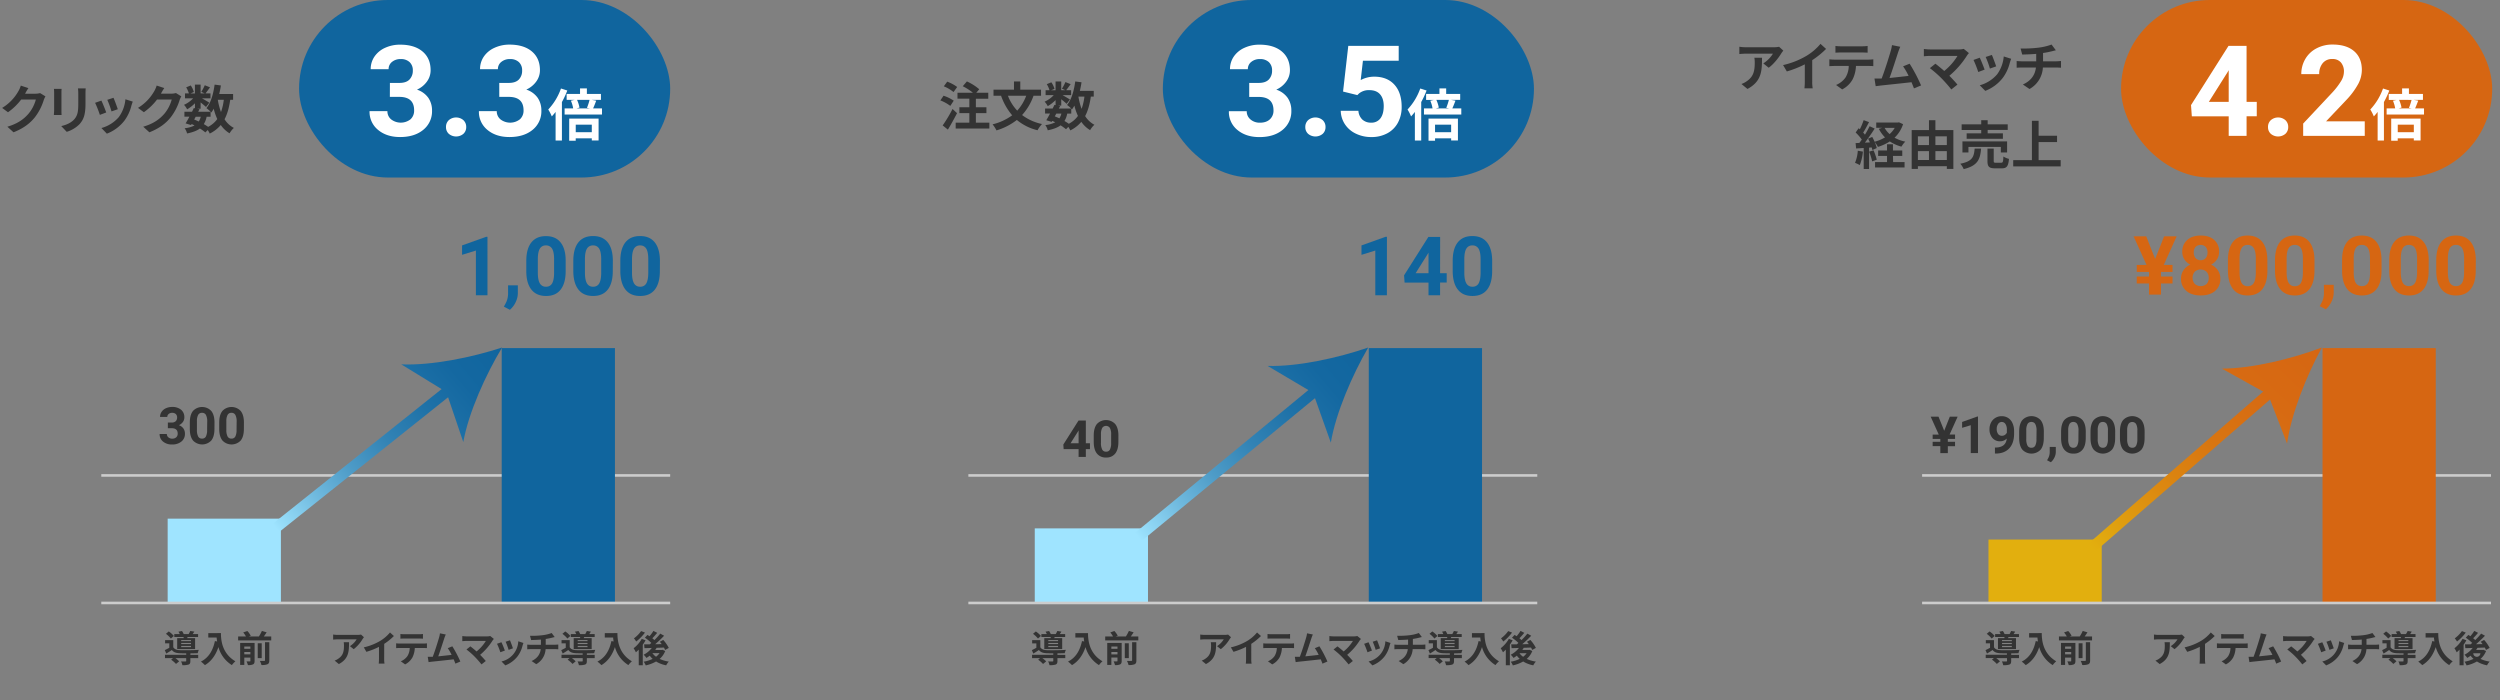 <svg id="レイヤー_1" data-name="レイヤー 1" xmlns="http://www.w3.org/2000/svg" xmlns:xlink="http://www.w3.org/1999/xlink" viewBox="0 0 1913.67 536.05"><rect x="0" y="0" width="1913.67" height="536.05" fill="#808080" stroke="none"/><defs><style>.cls-1,.cls-12,.cls-5,.cls-9{fill:none;stroke-miterlimit:10;}.cls-1{stroke:#ccc;stroke-width:2px;}.cls-2{fill:#333;}.cls-3{fill:#9fe4ff;}.cls-4{fill:#10659e;}.cls-12,.cls-5,.cls-9{stroke-width:8px;}.cls-5{stroke:url(#名称未設定グラデーション_25);}.cls-6{fill:url(#名称未設定グラデーション_25-2);}.cls-7{fill:#fff;}.cls-8{fill:#d66612;}.cls-9{stroke:url(#名称未設定グラデーション_25-3);}.cls-10{fill:url(#名称未設定グラデーション_25-4);}.cls-11{fill:#e2af0e;}.cls-12{stroke:url(#名称未設定グラデーション_30);}.cls-13{fill:url(#名称未設定グラデーション_30-2);}</style><linearGradient id="名称未設定グラデーション_25" x1="872.1" y1="412.01" x2="1046.12" y2="264.49" gradientUnits="userSpaceOnUse"><stop offset="0" stop-color="#9fe4ff"/><stop offset="0.02" stop-color="#98defa"/><stop offset="0.18" stop-color="#6fb9de"/><stop offset="0.33" stop-color="#4d9bc7"/><stop offset="0.49" stop-color="#3283b5"/><stop offset="0.66" stop-color="#1f72a8"/><stop offset="0.82" stop-color="#1468a1"/><stop offset="1" stop-color="#10659e"/></linearGradient><linearGradient id="名称未設定グラデーション_25-2" x1="872.73" y1="412.75" x2="1046.75" y2="265.24" xlink:href="#名称未設定グラデーション_25"/><linearGradient id="名称未設定グラデーション_25-3" x1="212.99" y1="406.16" x2="381.67" y2="262.7" xlink:href="#名称未設定グラデーション_25"/><linearGradient id="名称未設定グラデーション_25-4" x1="214.34" y1="407.75" x2="383.03" y2="264.29" xlink:href="#名称未設定グラデーション_25"/><linearGradient id="名称未設定グラデーション_30" x1="1607.67" y1="425.54" x2="1767.53" y2="256.22" gradientUnits="userSpaceOnUse"><stop offset="0" stop-color="#e2af0e"/><stop offset="0.09" stop-color="#e0a20f"/><stop offset="0.3" stop-color="#dc8810"/><stop offset="0.53" stop-color="#d87511"/><stop offset="0.76" stop-color="#d76a12"/><stop offset="1" stop-color="#d66612"/></linearGradient><linearGradient id="名称未設定グラデーション_30-2" x1="1612.84" y1="430.42" x2="1772.7" y2="261.1" xlink:href="#名称未設定グラデーション_30"/></defs><line class="cls-1" x1="741.26" y1="363.93" x2="1176.73" y2="363.93"/><path class="cls-2" d="M809.44,501.28h6v2.52h-6V506c0,1.48-.31,2.26-1.43,2.71a14.24,14.24,0,0,1-4.68.45,10.69,10.69,0,0,0-1-2.88c1.37.08,2.91.08,3.33.05s.59-.11.59-.42V503.8H797.9a18.31,18.31,0,0,1,2.92,2.46l-2.41,2a21.07,21.07,0,0,0-3.73-3.27l1.49-1.23H790v-2.52h16.24V500.1c-1.88,0-3.61,0-4.9-.06-2.83-.11-4.73-.72-6.08-2.49-1.34.93-2.71,1.79-4.28,2.75l-1.12-2.64c1-.5,2.27-1.12,3.44-1.79v-3.39h-3.22V490h6.25v5.44c.92,1.53,2.6,2.15,5,2.24,3.39.14,10.7.05,14.56-.23A14.34,14.34,0,0,0,815,500c-1.48.05-3.5.11-5.6.14Zm-14.92-12.49a19.7,19.7,0,0,0-3.78-3.62l2.15-1.81a18.26,18.26,0,0,1,3.89,3.44Zm9.66-.34c.05-.28.14-.56.19-.87h-7.22v-2.24h4.17a13.62,13.62,0,0,0-1-1.82l2.71-.5a11.83,11.83,0,0,1,1.29,2.32h3.84a20.16,20.16,0,0,0,1.2-2.35l3.11.48c-.42.7-.84,1.34-1.23,1.87h4.11v2.24h-8l-.36.87h6.08v8.37H799.36v-8.37Zm5.74,1.48h-7.48v.85h7.48Zm0,2.24h-7.48V493h7.48Zm0,2.27h-7.48v.9h7.48Z"/><path class="cls-2" d="M832.85,484.62c0,5.29.75,15.51,11.06,21.58a18,18,0,0,0-2.69,2.92,23.65,23.65,0,0,1-10.3-13.81c-2.1,6.27-5.46,10.92-10.34,13.83a25.53,25.53,0,0,0-3.05-2.71c5.83-2.94,9.16-8.35,10.7-15.71l1.71.31c-.2-1.07-.31-2.07-.4-3h-6.38v-3.38Z"/><path class="cls-2" d="M871.35,487.19v3H846v-3h6a18.5,18.5,0,0,0-2.1-3.08L853,483a15.59,15.59,0,0,1,2.6,3.64l-1.54.53h7.78a31.45,31.45,0,0,0,2.3-4.23l3.61,1.07c-.67,1.09-1.43,2.18-2.13,3.16ZM858.61,505.9c0,1.42-.28,2.21-1.23,2.68a8.75,8.75,0,0,1-3.9.54,11.12,11.12,0,0,0-1.06-2.83c1,0,2.16,0,2.52,0s.45-.12.45-.45v-2.5h-4.68V509h-3.16V492.12h11.06Zm-7.9-11v1.74h4.68v-1.74Zm4.68,6v-1.82h-4.68v1.82Zm8.68,2.88H861V492.4h3.05Zm2.52-12.2h3.27v13.91c0,1.65-.3,2.47-1.42,3a11.07,11.07,0,0,1-4.6.56,11.53,11.53,0,0,0-1.2-3.14c1.43.06,2.88.06,3.36,0s.59-.11.59-.5Z"/><path class="cls-2" d="M942.31,487.81a14.44,14.44,0,0,0-1.09,1.45,27.86,27.86,0,0,1-6.75,7.67l-2.88-2.32a16.67,16.67,0,0,0,5.15-5.21H922.15c-1.17,0-2.1.09-3.41.2v-3.89a23.18,23.18,0,0,0,3.41.28h15.1a14.48,14.48,0,0,0,2.82-.25Zm-11.42,3.78c0,6.94-.14,12.65-7.78,16.74l-3.25-2.66a11.16,11.16,0,0,0,2.94-1.54c3.55-2.46,4.23-5.43,4.23-10a15.46,15.46,0,0,0-.2-2.52Z"/><path class="cls-2" d="M957.8,504.33a19.89,19.89,0,0,0,.25,3.67h-4.42a32.18,32.18,0,0,0,.19-3.67v-9.19a54.55,54.55,0,0,1-9.63,3.81l-2-3.42a43,43,0,0,0,12.74-5.06,29.68,29.68,0,0,0,7.3-6.33l3,2.71a45.71,45.71,0,0,1-7.42,6Z"/><path class="cls-2" d="M988,492.62a19.93,19.93,0,0,0,2.55-.17v3.64c-.7,0-1.76-.08-2.55-.08h-6.74a17.8,17.8,0,0,1-1.8,7.2,13.42,13.42,0,0,1-5.62,5.37l-3.28-2.38a11.6,11.6,0,0,0,5.07-4,12.11,12.11,0,0,0,1.73-6.19h-7.7c-.81,0-1.9.06-2.68.11v-3.67a26.22,26.22,0,0,0,2.68.17Zm-14.75-3.83c-1,0-2.16,0-3,.11v-3.61a21,21,0,0,0,3,.19h11.26a21.87,21.87,0,0,0,3-.19v3.61c-1-.06-2-.11-3-.11Z"/><path class="cls-2" d="M1012.32,508c-.37-.95-.82-2.1-1.32-3.3-4.56.53-13,1.43-16.58,1.79-.7.08-1.73.23-2.63.34l-.64-4.09c1,0,2.15,0,3.08,0l.75,0c1.63-4.14,4-11.81,4.85-14.73a20.41,20.41,0,0,0,.67-3.22l4.45.9a32.74,32.74,0,0,0-1.2,3.11c-.9,2.74-3.17,9.85-4.57,13.61,3.42-.34,7.4-.79,10.22-1.12a33.15,33.15,0,0,0-2.94-5.13l3.5-1.43a86.92,86.92,0,0,1,6.14,11.65Z"/><path class="cls-2" d="M1041.77,489.12a7.77,7.77,0,0,0-1,1.18,46.79,46.79,0,0,1-9.55,10.95c1.6,1.59,3.25,3.41,4.34,4.73l-3.27,2.6a79.08,79.08,0,0,0-5.35-6.05,59.87,59.87,0,0,0-6.16-5.37l3-2.38c1.12.84,3,2.35,4.73,3.89a31.3,31.3,0,0,0,7.11-8.06h-14.81c-1.12,0-2.63.14-3.22.19v-3.92a25.41,25.41,0,0,0,3.22.25h15.54a9.3,9.3,0,0,0,2.6-.3Z"/><path class="cls-2" d="M1050.17,498l-3.41,1.29a57.72,57.72,0,0,0-2.55-6.47l3.36-1.2C1048.27,493,1049.61,496.4,1050.17,498Zm14.23-5.82c-.34.89-.51,1.48-.68,2a22.43,22.43,0,0,1-3.8,8.2,21.94,21.94,0,0,1-9.38,6.95l-2.94-3a16.52,16.52,0,0,0,12.85-15.45Zm-8,4.09-3.36,1.17a46.17,46.17,0,0,0-2.27-6.22l3.33-1.09C1054.6,491.31,1056,495,1056.36,496.24Z"/><path class="cls-2" d="M1088.53,493.52c.59,0,1.93-.11,2.55-.17V497c-.76,0-1.71-.11-2.46-.11h-7.26a14,14,0,0,1-7.16,11.51l-3.56-2.41c4.26-2,6.5-4.95,7-9.1H1070c-.87,0-1.91.06-2.63.11v-3.61a25.19,25.19,0,0,0,2.57.17h7.9v-4c-2.69.23-5.63.31-7.51.37l-.86-3.25a66.63,66.63,0,0,0,9.54-.45,30.49,30.49,0,0,0,7.06-1.68l2.3,3.08c-1,.22-1.68.42-2.16.53a43,43,0,0,1-4.7.93v4.45Z"/><path class="cls-2" d="M1113,501.27h6v2.52h-6V506c0,1.49-.31,2.27-1.43,2.72a14.24,14.24,0,0,1-4.68.45,11.24,11.24,0,0,0-1-2.89c1.37.09,2.91.09,3.33.06s.59-.11.59-.42v-2.16h-8.32a18.27,18.27,0,0,1,2.91,2.47l-2.4,2a21.07,21.07,0,0,0-3.73-3.27l1.49-1.24h-6.19v-2.52h16.24V500.1c-1.88,0-3.61,0-4.9-.06-2.83-.11-4.73-.72-6.08-2.49-1.34.92-2.71,1.79-4.28,2.74l-1.12-2.63c1-.5,2.27-1.12,3.44-1.79v-3.39h-3.22V490h6.25v5.43c.92,1.54,2.6,2.16,5,2.24,3.39.14,10.7.06,14.56-.22a14.34,14.34,0,0,0-.81,2.55c-1.49.05-3.5.11-5.6.14ZM1098,488.79a19.41,19.41,0,0,0-3.78-3.62l2.16-1.82a18.57,18.57,0,0,1,3.89,3.45Zm9.66-.34c.06-.28.14-.56.2-.87h-7.22v-2.24h4.17a13,13,0,0,0-.95-1.82l2.71-.5a11.55,11.55,0,0,1,1.29,2.32h3.84a21.85,21.85,0,0,0,1.2-2.35l3.11.48c-.42.7-.84,1.34-1.23,1.87h4.11v2.24h-8l-.36.87h6.07v8.37h-13.77v-8.37Zm5.74,1.48H1106v.84h7.47Zm0,2.24H1106V493h7.47Zm0,2.27H1106v.9h7.47Z"/><path class="cls-2" d="M1136.36,484.61c0,5.3.75,15.52,11.06,21.59a18.34,18.34,0,0,0-2.69,2.91,23.65,23.65,0,0,1-10.31-13.8c-2.1,6.27-5.46,10.92-10.33,13.83a25.53,25.53,0,0,0-3-2.71c5.82-2.94,9.16-8.35,10.7-15.71l1.7.31c-.19-1.07-.3-2.08-.39-3h-6.38v-3.39Z"/><path class="cls-2" d="M1157.89,490.13a39.45,39.45,0,0,1-2.13,3.39v15.73h-3.11v-12a24.44,24.44,0,0,1-2.18,2.07,20,20,0,0,0-1.74-3.1A23.76,23.76,0,0,0,1155,489Zm-.48-5.91a34.14,34.14,0,0,1-6.69,6.83,24.89,24.89,0,0,0-1.74-2.43,23.24,23.24,0,0,0,5.49-5.54Zm15.51,14.11a15.18,15.18,0,0,1-4.25,6.05,25.43,25.43,0,0,0,7,2.05,12.6,12.6,0,0,0-2,2.85,22.81,22.81,0,0,1-7.73-2.94,27.58,27.58,0,0,1-7.92,3,10.82,10.82,0,0,0-1.6-2.83,24.28,24.28,0,0,0,6.89-2.18,15.09,15.09,0,0,1-2.21-2.44,29.23,29.23,0,0,1-2.52,1.74,18.91,18.91,0,0,0-2.16-2.47,18,18,0,0,0,6.25-5.18l-5.6.17-.28-2.94c1.26,0,2.71,0,4.31,0,.39-.33.81-.7,1.2-1.06a31.65,31.65,0,0,0-4.92-4l2-2.15c.48.3,1,.64,1.54,1a28.64,28.64,0,0,0,3-4.07l2.88,1.49c-1.2,1.45-2.57,3-3.75,4.14.59.48,1.15.95,1.6,1.4a50.53,50.53,0,0,0,4.51-4.95l2.94,1.62a90.65,90.65,0,0,1-6.86,6.5l5-.09c-.45-.64-.93-1.23-1.4-1.79l2.57-1.43a27.34,27.34,0,0,1,4.26,6.13l-2.8,1.57a16.58,16.58,0,0,0-.92-1.85c-1.85.09-3.76.15-5.58.2a19.59,19.59,0,0,1-1.09,1.65h5.07l.53-.11Zm-9.8,1.71a12.62,12.62,0,0,0,2.78,2.72,12.24,12.24,0,0,0,2.68-2.75h-5.43Z"/><rect class="cls-3" x="792.07" y="404.46" width="86.68" height="57.09"/><rect class="cls-4" x="1047.76" y="266.45" width="86.68" height="194.96"/><line class="cls-5" x1="1010.06" y1="296.71" x2="871.33" y2="411.01"/><path class="cls-6" d="M1047.33,266c-22.9,7.94-53.8,14.76-77,14.11l34.81,20.62,13.57,38.11C1022.54,316,1035.15,287,1047.33,266Z"/><line class="cls-1" x1="741.26" y1="461.55" x2="1176.73" y2="461.55"/><path class="cls-2" d="M727.42,81.06a30.75,30.75,0,0,0-7.6-4.2l2.44-3.6a32.19,32.19,0,0,1,7.8,3.8Zm5.16,5.56c-2.12,4.16-4.64,8.72-7,12.6l-4-3.2a106.55,106.55,0,0,0,7.56-12.6ZM729.9,70.46a30.2,30.2,0,0,0-7.44-4.4l2.6-3.56a31.15,31.15,0,0,1,7.63,4.08ZM757.33,93.9v4.48H731.54V93.9H742V86.58h-7.63V82.1H742V75.54h-9.08V71h11.84a42.8,42.8,0,0,0-7.8-5l3.16-3.68a40.09,40.09,0,0,1,9.48,6L747.29,71h9.2v4.56H747V82.1h8.08v4.48H747V93.9Z"/><path class="cls-2" d="M791.13,73.3a43.69,43.69,0,0,1-8.76,14.76,38.46,38.46,0,0,0,15.24,6.88,24.13,24.13,0,0,0-3.4,4.76,38.82,38.82,0,0,1-15.84-7.88,47.45,47.45,0,0,1-15.59,8,26.89,26.89,0,0,0-3-4.64,41.93,41.93,0,0,0,15-6.92,47.31,47.31,0,0,1-8.51-15H760.5V68.66h15.67V62.34H781v6.32h15.88V73.3Zm-19.59,0a34.36,34.36,0,0,0,7.11,11.4,35.13,35.13,0,0,0,6.88-11.4Z"/><path class="cls-2" d="M835,73.94c-.84,5.92-2.2,10.88-4.36,14.92a18.77,18.77,0,0,0,7.08,6.64,18.37,18.37,0,0,0-3.28,4.12,21.71,21.71,0,0,1-6.72-6.36,26,26,0,0,1-8.44,6.56,18.06,18.06,0,0,0-1.52-2.72L816,98.94a37.69,37.69,0,0,0-4.15-3c-2.36,1.76-5.56,2.92-9.84,3.8a11,11,0,0,0-1.88-4,21.32,21.32,0,0,0,7.6-2.12,23.07,23.07,0,0,0-2.24-1.08l-.44.76-4.16-1.28c.88-1.4,1.88-3.2,2.88-5.12h-3.8V83.1h5.8c.48-1,1-2,1.36-2.84l.88.2V76.62a28.83,28.83,0,0,1-6,4.64,14.39,14.39,0,0,0-2.4-3.44,21.25,21.25,0,0,0,7-5h-6.24V69.06h3a21.31,21.31,0,0,0-2.08-4.64L804.78,63a17,17,0,0,1,2.4,5l-2.56,1.12H808V62.34h4.35v6.72h3.16l-2.64-1.16a38.64,38.64,0,0,0,2.68-5.08l4,1.6c-1.24,1.72-2.48,3.4-3.44,4.64h3.8v3.76h-6.56c1.92,1.08,4.76,2.76,5.64,3.36l-2.52,3.28c-.88-.84-2.56-2.24-4.12-3.48v4.84h-2.55l1.72.36-1,1.92h9.51a27.73,27.73,0,0,0-3.24-2.76c3.4-4.08,5.32-10.88,6.28-18l4.8.64c-.32,2.24-.76,4.44-1.28,6.56h10.64v4.4ZM807.42,89.06c1.2.48,2.36,1,3.52,1.52a12.43,12.43,0,0,0,1.52-3.64h-3.88Zm9.51-2.12a16.17,16.17,0,0,1-2.12,5.68,37.25,37.25,0,0,1,3.32,2.12,19.65,19.65,0,0,0,7-6,42.35,42.35,0,0,1-2.72-7.88,25.37,25.37,0,0,1-1.84,2.88c-.16-.16-.32-.36-.56-.6v3.84Zm8.56-13a50.47,50.47,0,0,0,2.44,9.4,42.8,42.8,0,0,0,2.16-9.4Z"/><path class="cls-2" d="M1365.08,38.77a20.14,20.14,0,0,0-1.56,2.08c-1.88,3.12-5.68,8.16-9.64,11l-4.12-3.32a23.79,23.79,0,0,0,7.36-7.44h-20.84c-1.68,0-3,.12-4.87.28V35.77a31.48,31.48,0,0,0,4.87.4h21.56a19.93,19.93,0,0,0,4-.36Zm-16.32,5.4c0,9.92-.2,18.08-11.12,23.92l-4.64-3.8a15.81,15.81,0,0,0,4.2-2.2c5.08-3.52,6-7.76,6-14.32a22.17,22.17,0,0,0-.28-3.6Z"/><path class="cls-2" d="M1387.2,62.37a27.5,27.5,0,0,0,.36,5.24h-6.32a44.8,44.8,0,0,0,.28-5.24V49.25a78.41,78.41,0,0,1-13.75,5.44l-2.88-4.88a61.49,61.49,0,0,0,18.19-7.24,42.22,42.22,0,0,0,10.44-9l4.28,3.88a65.36,65.36,0,0,1-10.6,8.6Z"/><path class="cls-2" d="M1430.32,45.65a30.78,30.78,0,0,0,3.64-.24v5.2c-1-.08-2.52-.12-3.64-.12h-9.64a25.38,25.38,0,0,1-2.56,10.28,19.22,19.22,0,0,1-8,7.68l-4.68-3.4a16.67,16.67,0,0,0,7.24-5.72,17.18,17.18,0,0,0,2.47-8.84h-11c-1.16,0-2.72.08-3.84.16V45.41c1.2.12,2.6.24,3.84.24Zm-21.07-5.48c-1.4,0-3.08.08-4.28.16V35.17a29.8,29.8,0,0,0,4.24.28h16.07a31.34,31.34,0,0,0,4.32-.28v5.16c-1.4-.08-2.92-.16-4.32-.16Z"/><path class="cls-2" d="M1465.08,67.65c-.52-1.36-1.16-3-1.88-4.72-6.52.76-18.63,2-23.67,2.56l-3.76.48-.92-5.84c1.36,0,3.08,0,4.4,0l1.08,0c2.32-5.92,5.76-16.88,6.92-21a29.68,29.68,0,0,0,1-4.6l6.35,1.28a45.51,45.51,0,0,0-1.72,4.44c-1.27,3.92-4.51,14.08-6.51,19.44,4.88-.48,10.55-1.12,14.59-1.6a48.35,48.35,0,0,0-4.2-7.32l5-2a123,123,0,0,1,8.76,16.64Z"/><path class="cls-2" d="M1507.16,40.65a10.89,10.89,0,0,0-1.36,1.68A66.81,66.81,0,0,1,1492.17,58c2.27,2.28,4.63,4.88,6.19,6.76l-4.68,3.72a110.84,110.84,0,0,0-7.63-8.64,85.09,85.09,0,0,0-8.8-7.68l4.24-3.4c1.6,1.2,4.24,3.36,6.76,5.56a44.52,44.52,0,0,0,10.15-11.52h-21.15c-1.6,0-3.76.2-4.6.28v-5.6a38.41,38.41,0,0,0,4.6.36h22.19a12.92,12.92,0,0,0,3.72-.44Z"/><path class="cls-2" d="M1519.17,53.29l-4.88,1.84a80.79,80.79,0,0,0-3.64-9.24l4.8-1.72C1516.45,46.21,1518.37,51.05,1519.17,53.29ZM1539.48,45c-.48,1.28-.72,2.12-1,2.92a32.25,32.25,0,0,1-5.44,11.72,31.21,31.21,0,0,1-13.39,9.92l-4.2-4.28a26.89,26.89,0,0,0,13.27-8.36,27,27,0,0,0,5.08-13.72ZM1528,50.81l-4.79,1.68a66.62,66.62,0,0,0-3.24-8.88l4.75-1.56C1525.48,43.77,1527.44,49,1528,50.81Z"/><path class="cls-2" d="M1574,46.93c.84,0,2.76-.16,3.64-.24v5.16c-1.08-.08-2.44-.16-3.52-.16h-10.35a20,20,0,0,1-10.24,16.44l-5.08-3.44c6.08-2.8,9.28-7.08,10-13h-11c-1.24,0-2.72.08-3.76.16V46.69a34.82,34.82,0,0,0,3.68.24h11.28V41.25c-3.84.32-8,.44-10.72.52l-1.24-4.64a94.39,94.39,0,0,0,13.64-.64,43.25,43.25,0,0,0,10.07-2.4l3.28,4.4c-1.36.32-2.4.6-3.08.76a64.36,64.36,0,0,1-6.71,1.32v6.36Z"/><path class="cls-2" d="M1426,116.05a37,37,0,0,1-2.4,10.32,23.51,23.51,0,0,0-3.64-1.72,29.08,29.08,0,0,0,2.12-9.28Zm30.75-21a25.39,25.39,0,0,1-6.52,10.36,28.55,28.55,0,0,0,8.2,3,19.11,19.11,0,0,0-2.92,3.84,29.3,29.3,0,0,1-8.92-4,35.8,35.8,0,0,1-9.11,4.2,18.65,18.65,0,0,0-2.52-3.84,23.88,23.88,0,0,1,1.64,4.72l-3.36,1.52a19.18,19.18,0,0,0-.52-2l-2,.16v16.36h-4.12V113.29l-5.8.36-.4-4.12,2.88-.12c.6-.76,1.24-1.64,1.88-2.56a39.25,39.25,0,0,0-4.72-5.44l2.28-3.24.92.8a50.71,50.71,0,0,0,2.92-7l4.12,1.52c-1.44,2.72-3,5.8-4.48,8,.52.56,1,1.12,1.36,1.6a72.54,72.54,0,0,0,3.56-6.48l3.88,1.8c-2.2,3.48-5,7.52-7.48,10.76l3.84-.16c-.44-1-.92-2-1.4-2.88l3.16-1.32a39.44,39.44,0,0,1,1.84,3.68,30.45,30.45,0,0,0,7.95-3.32,26.15,26.15,0,0,1-4.71-6.52l2.56-.84h-4.56V93.81h16.55l.84-.2Zm-22.63,20a44.1,44.1,0,0,1,2.48,7.2l-3.52,1.28a47.33,47.33,0,0,0-2.32-7.44Zm15,9h8.76v4.16h-22.59v-4.16h9.16v-4.68h-6.8v-4.2h6.8v-4.76H1449v4.76h7.12v4.2H1449Zm-6.51-26.16a18.08,18.08,0,0,0,3.83,4.76,20.23,20.23,0,0,0,3.92-4.76Z"/><path class="cls-2" d="M1495.24,99.57v29.72h-5v-2.08h-22.15v2.12h-4.76V99.57h13.24V92h4.92v7.56Zm-27.15,4.8v6.68h8.48v-6.68Zm0,18.12h8.48v-6.8h-8.48Zm13.4-18.12v6.68h8.75v-6.68Zm8.75,18.12v-6.8h-8.75v6.8Z"/><path class="cls-2" d="M1516.45,113.73c-.64,8-2.4,13.12-13.32,15.72a14,14,0,0,0-2.6-4.12c9.48-1.84,10.48-5.44,11-11.6Zm.12-14.24h-15V95.17h15V92h4.92v3.16h15.35v4.32h-15.35v2.6h11.67v4.16h-27.75v-4.16h11.16Zm15,17.24v-4.24h-24.79v4.24h-4.6v-8.52h34.19v8.52Zm.24,7.84c1.32,0,1.56-.68,1.72-4.76a13.66,13.66,0,0,0,4.28,1.8c-.52,5.76-1.76,7.24-5.52,7.24h-5.16c-4.63,0-5.79-1.36-5.79-5.64v-9.48h4.79v9.4c0,1.28.24,1.44,1.68,1.44Z"/><path class="cls-2" d="M1577.4,122.57v4.8h-36.35v-4.8h14.32V92.45h5.12v11.44h14.11v4.84h-14.11v13.84Z"/><rect class="cls-4" x="890.12" width="284.07" height="135.89" rx="67.94"/><path class="cls-7" d="M956.23,63.47h7.28q5.21,0,7.71-2.6A9.54,9.54,0,0,0,973.73,54a8.42,8.42,0,0,0-2.48-6.47,9.63,9.63,0,0,0-6.84-2.32,10.08,10.08,0,0,0-6.57,2.15,6.86,6.86,0,0,0-2.65,5.6H941.52a16.82,16.82,0,0,1,2.91-9.67,19.4,19.4,0,0,1,8.14-6.69,27.09,27.09,0,0,1,11.51-2.41q10.92,0,17.12,5.22t6.2,14.41a14.52,14.52,0,0,1-2.89,8.7,18.67,18.67,0,0,1-7.57,6.1,17.15,17.15,0,0,1,8.68,6.24,16.92,16.92,0,0,1,2.86,9.84,18.14,18.14,0,0,1-6.69,14.71q-6.69,5.52-17.71,5.53-10.3,0-16.86-5.44a17.76,17.76,0,0,1-6.55-14.38h13.67a7.92,7.92,0,0,0,2.91,6.34,10.7,10.7,0,0,0,7.16,2.46q4.88,0,7.64-2.58a8.91,8.91,0,0,0,2.77-6.83q0-10.31-11.35-10.31h-7.24Z"/><path class="cls-7" d="M999.17,97.24a6.91,6.91,0,0,1,2.2-5.3,8.56,8.56,0,0,1,11.07,0,6.91,6.91,0,0,1,2.2,5.3,6.78,6.78,0,0,1-2.18,5.22,8.68,8.68,0,0,1-11.11,0A6.78,6.78,0,0,1,999.17,97.24Z"/><path class="cls-7" d="M1028.07,70.09l4-35h38.59v11.4h-27.38l-1.7,14.8a21.69,21.69,0,0,1,10.35-2.6q9.84,0,15.42,6.1t5.58,17.08a25.05,25.05,0,0,1-2.81,11.94A19.87,19.87,0,0,1,1062,102a25.16,25.16,0,0,1-12.39,2.91,26.65,26.65,0,0,1-11.58-2.53,20.48,20.48,0,0,1-8.44-7.12,19.31,19.31,0,0,1-3.29-10.45h13.52a10.12,10.12,0,0,0,3,6.69,9.53,9.53,0,0,0,6.74,2.39,8.4,8.4,0,0,0,7.14-3.33c1.67-2.23,2.5-5.37,2.5-9.44,0-3.91-1-6.9-2.88-9S1051.7,69,1048.17,69a11.8,11.8,0,0,0-7.9,2.56L1039,72.79Z"/><path class="cls-7" d="M1092,69.28a68.34,68.34,0,0,1-4.11,8.84V107.6h-4.85V85.67a39.27,39.27,0,0,1-2.92,3.44,32.52,32.52,0,0,0-2.7-5.28,45.69,45.69,0,0,0,9.74-16.09ZM1118.58,83v4.68H1090V83h6.57a25,25,0,0,0-1.72-5.88l2.79-.64h-6V71.9h10.21V67.65H1107V71.9h10.73v4.55h-7l3.39.6c-.86,2.23-1.68,4.38-2.41,5.92Zm-25.1,7.81H1116v16.69h-5.19v-1.59h-12.32v1.81h-5Zm5,4.64v5.74h12.32V95.42Zm1-19a24.89,24.89,0,0,1,1.88,5.92l-2.27.6h10.26l-2.28-.43a45.18,45.18,0,0,0,2-6.09Z"/><rect class="cls-8" x="1623.62" width="284.07" height="135.89" rx="67.94"/><path class="cls-7" d="M1719.68,78h7.8v11h-7.8V104H1706V89.06h-28.23l-.62-8.61,28.71-45.36h13.81Zm-28.9,0H1706V53.73l-.9,1.56Z"/><path class="cls-7" d="M1736.09,97.24a6.87,6.87,0,0,1,2.2-5.3,8.55,8.55,0,0,1,11.06,0,6.87,6.87,0,0,1,2.2,5.3,6.78,6.78,0,0,1-2.17,5.22,8.69,8.69,0,0,1-11.12,0A6.78,6.78,0,0,1,1736.09,97.24Z"/><path class="cls-7" d="M1810.15,104H1763V94.59l22.28-23.74A54.93,54.93,0,0,0,1792,62.1a14,14,0,0,0,2.2-7.1,10.5,10.5,0,0,0-2.32-7.21,8.35,8.35,0,0,0-6.62-2.62,9,9,0,0,0-7.3,3.19,12.61,12.61,0,0,0-2.68,8.39h-13.71a22.6,22.6,0,0,1,3-11.49,21.19,21.19,0,0,1,8.49-8.16,25.81,25.81,0,0,1,12.44-3q10.63,0,16.53,5.11t5.89,14.42a23.22,23.22,0,0,1-2.65,10.4,58.1,58.1,0,0,1-9.08,12.35l-15.66,16.5h29.61Z"/><path class="cls-7" d="M1828.94,69.28a68.41,68.41,0,0,1-4.12,8.84V107.6H1820V85.67a37.62,37.62,0,0,1-2.92,3.44,31.74,31.74,0,0,0-2.7-5.28,45.69,45.69,0,0,0,9.74-16.09ZM1855.5,83v4.68h-28.62V83h6.56a25,25,0,0,0-1.71-5.88l2.79-.64h-6V71.9h10.21V67.65h5.23V71.9h10.73v4.55h-7l3.39.6c-.86,2.23-1.67,4.38-2.4,5.92Zm-25.1,7.81h22.48v16.69h-5.19v-1.59h-12.31v1.81h-5Zm5,4.63v5.75h12.31V95.41Zm1-19a25.42,25.42,0,0,1,1.89,5.92L1836,83h10.25l-2.27-.43a46.62,46.62,0,0,0,2-6.09Z"/><path class="cls-2" d="M34.79,73.77a16,16,0,0,0-1.32,2.88A41.35,41.35,0,0,1,26.52,90c-3.8,4.64-8.64,8.28-16.16,11.28L5.64,97c8.2-2.44,12.64-5.91,16.12-9.87a28.43,28.43,0,0,0,5.68-10.92H16.2A45.59,45.59,0,0,1,6.12,85.93L1.64,82.61A35.22,35.22,0,0,0,14.12,69.73a19.24,19.24,0,0,0,1.8-4.2l5.84,1.92c-1,1.4-2,3.2-2.44,4.08l-.12.2h8a12.83,12.83,0,0,0,3.48-.48Z"/><path class="cls-2" d="M47.16,68c-.08.88-.12,1.76-.12,3V84.53c0,1,0,2.56.12,3.48H41.24c0-.76.2-2.32.2-3.52V71a27.21,27.21,0,0,0-.16-3Zm18.43-.36c-.08,1.12-.15,2.4-.15,4v7.92c0,8.6-1.68,12.28-4.64,15.55a23.24,23.24,0,0,1-9.72,5.8l-4.2-4.4c4-.92,7.36-2.44,9.8-5,2.72-3,3.24-6,3.24-12.24v-7.6a28.22,28.22,0,0,0-.24-4Z"/><path class="cls-2" d="M81.32,86.09l-4.88,1.84a80.79,80.79,0,0,0-3.64-9.24L77.6,77C78.6,79,80.52,83.85,81.32,86.09Zm20.31-8.32c-.47,1.28-.71,2.12-1,2.92a32.23,32.23,0,0,1-5.43,11.72,31.29,31.29,0,0,1-13.4,9.91L77.64,98a27,27,0,0,0,13.28-8.35A27,27,0,0,0,96,76ZM90.16,83.61l-4.8,1.68a66.62,66.62,0,0,0-3.24-8.88l4.76-1.56C87.64,76.57,89.6,81.77,90.16,83.61Z"/><path class="cls-2" d="M138.79,73.77a16,16,0,0,0-1.32,2.88A41.35,41.35,0,0,1,130.52,90c-3.8,4.64-8.64,8.28-16.16,11.28L109.64,97c8.2-2.44,12.64-5.91,16.12-9.87a28.43,28.43,0,0,0,5.68-10.92H120.2a45.59,45.59,0,0,1-10.08,9.68l-4.48-3.32a35.22,35.22,0,0,0,12.48-12.88,19.24,19.24,0,0,0,1.8-4.2l5.84,1.92c-1,1.4-2,3.2-2.44,4.08l-.12.2h8a12.83,12.83,0,0,0,3.48-.48Z"/><path class="cls-2" d="M176.23,76.37c-.84,5.92-2.19,10.88-4.35,14.92A18.8,18.8,0,0,0,179,97.92a18.37,18.37,0,0,0-3.28,4.12A21.79,21.79,0,0,1,169,95.68a26,26,0,0,1-8.44,6.56A18.06,18.06,0,0,0,159,99.52l-1.8,1.84a37.91,37.91,0,0,0-4.16-3c-2.36,1.76-5.56,2.92-9.84,3.8a11,11,0,0,0-1.88-4,21.32,21.32,0,0,0,7.6-2.12c-.72-.4-1.48-.75-2.24-1.08l-.44.76-4.16-1.27c.88-1.41,1.88-3.2,2.88-5.12h-3.8V85.53H147c.48-1,1-2,1.36-2.84l.88.2V79.05a28.83,28.83,0,0,1-6,4.64,14.39,14.39,0,0,0-2.4-3.44,21.25,21.25,0,0,0,7-5H141.6V71.49h3a21.31,21.31,0,0,0-2.08-4.64L146,65.41a17,17,0,0,1,2.4,5l-2.56,1.12h3.36V64.77h4.36v6.72h3.16l-2.64-1.16a38.64,38.64,0,0,0,2.68-5.08l4,1.6c-1.24,1.72-2.48,3.4-3.44,4.64h3.8v3.76h-6.56c1.92,1.08,4.76,2.76,5.64,3.36l-2.52,3.28c-.88-.84-2.56-2.24-4.12-3.48v4.84H151l1.72.36-1,1.92h9.52A27.73,27.73,0,0,0,158,82.77c3.4-4.08,5.32-10.88,6.28-18l4.8.64c-.32,2.24-.76,4.44-1.28,6.56h10.63v4.4ZM148.64,91.49c1.2.48,2.36,1,3.52,1.51a12.1,12.1,0,0,0,1.52-3.63H149.8Zm9.52-2.12A16.11,16.11,0,0,1,156,95a37.25,37.25,0,0,1,3.32,2.12,19.72,19.72,0,0,0,7-6,42.35,42.35,0,0,1-2.72-7.88,25.37,25.37,0,0,1-1.84,2.88c-.16-.16-.32-.36-.56-.6v3.84Zm8.56-13a50.47,50.47,0,0,0,2.44,9.4,42.8,42.8,0,0,0,2.16-9.4Z"/><rect class="cls-4" x="228.93" width="284.07" height="135.89" rx="67.94"/><path class="cls-7" d="M298.46,63.47h7.28q5.2,0,7.71-2.6A9.54,9.54,0,0,0,316,54a8.39,8.39,0,0,0-2.49-6.47,9.58,9.58,0,0,0-6.83-2.32,10.08,10.08,0,0,0-6.57,2.15,6.86,6.86,0,0,0-2.65,5.6H283.75a16.82,16.82,0,0,1,2.91-9.67,19.43,19.43,0,0,1,8.13-6.69,27.17,27.17,0,0,1,11.52-2.41q10.92,0,17.12,5.22t6.19,14.41a14.51,14.51,0,0,1-2.88,8.7,18.73,18.73,0,0,1-7.57,6.1,17.15,17.15,0,0,1,8.68,6.24,16.92,16.92,0,0,1,2.86,9.84A18.14,18.14,0,0,1,324,99.37q-6.69,5.52-17.71,5.53-10.31,0-16.86-5.44a17.76,17.76,0,0,1-6.55-14.38h13.67a7.92,7.92,0,0,0,2.91,6.34,12.12,12.12,0,0,0,14.8-.12A8.9,8.9,0,0,0,317,84.47q0-10.31-11.34-10.31h-7.24Z"/><path class="cls-7" d="M341.4,97.24a6.87,6.87,0,0,1,2.2-5.3,8.56,8.56,0,0,1,11.07,0,6.91,6.91,0,0,1,2.2,5.3,6.78,6.78,0,0,1-2.18,5.22,8.68,8.68,0,0,1-11.11,0A6.78,6.78,0,0,1,341.4,97.24Z"/><path class="cls-7" d="M382.17,63.47h7.28q5.21,0,7.71-2.6A9.54,9.54,0,0,0,399.67,54a8.39,8.39,0,0,0-2.49-6.47,9.58,9.58,0,0,0-6.83-2.32,10.08,10.08,0,0,0-6.57,2.15,6.86,6.86,0,0,0-2.65,5.6H367.46a16.82,16.82,0,0,1,2.91-9.67,19.43,19.43,0,0,1,8.13-6.69A27.13,27.13,0,0,1,390,34.15q10.92,0,17.12,5.22t6.19,14.41a14.51,14.51,0,0,1-2.88,8.7,18.8,18.8,0,0,1-7.57,6.1,17.15,17.15,0,0,1,8.68,6.24,16.92,16.92,0,0,1,2.86,9.84,18.14,18.14,0,0,1-6.69,14.71Q401,104.89,390,104.9q-10.32,0-16.86-5.44a17.76,17.76,0,0,1-6.55-14.38h13.67a7.94,7.94,0,0,0,2.9,6.34A12.14,12.14,0,0,0,398,91.3a8.9,8.9,0,0,0,2.76-6.83q0-10.31-11.35-10.31h-7.23Z"/><path class="cls-7" d="M434.25,69.28a67.1,67.1,0,0,1-4.12,8.84V107.6h-4.84V85.67a41.08,41.08,0,0,1-2.92,3.44,31.81,31.81,0,0,0-2.71-5.28,45.4,45.4,0,0,0,9.74-16.09ZM460.81,83v4.68H432.19V83h6.57A25,25,0,0,0,437,77.09l2.79-.64h-6.05V71.9H444V67.65h5.24V71.9H460v4.55h-7l3.39.6c-.85,2.23-1.67,4.38-2.4,5.92Zm-25.1,7.81H458.2v16.69H453v-1.59H440.69v1.81h-5Zm5,4.64v5.74H453V95.42Zm1-19a24.89,24.89,0,0,1,1.88,5.92l-2.27.6h10.25l-2.27-.43a43.78,43.78,0,0,0,2-6.09Z"/><line class="cls-1" x1="77.53" y1="363.93" x2="513" y2="363.93"/><path class="cls-2" d="M145.71,501.27h6v2.52h-6V506c0,1.49-.3,2.27-1.42,2.72a14.27,14.27,0,0,1-4.68.45,11.27,11.27,0,0,0-1-2.89c1.38.09,2.92.09,3.34.06s.58-.11.58-.42v-2.16h-8.31a18.27,18.27,0,0,1,2.91,2.47l-2.41,2A21.33,21.33,0,0,0,131,505l1.48-1.24h-6.19v-2.52h16.24V500.1c-1.87,0-3.61,0-4.9-.06-2.82-.11-4.73-.72-6.07-2.49-1.35.92-2.72,1.79-4.29,2.74l-1.12-2.63c1-.5,2.27-1.12,3.45-1.79v-3.39h-3.22V490h6.24v5.43c.93,1.54,2.61,2.16,5,2.24,3.38.14,10.69.06,14.56-.22a14.35,14.35,0,0,0-.82,2.55c-1.48.05-3.5.11-5.6.14Zm-14.92-12.48a19.7,19.7,0,0,0-3.78-3.62l2.16-1.82a18.82,18.82,0,0,1,3.89,3.45Zm9.66-.34c.06-.28.14-.56.2-.87h-7.23v-2.24h4.17a12,12,0,0,0-1-1.82l2.72-.5a12.07,12.07,0,0,1,1.29,2.32h3.83a20.32,20.32,0,0,0,1.21-2.35l3.1.48c-.42.7-.84,1.34-1.23,1.87h4.12v2.24h-8l-.37.87h6.08v8.37H135.63v-8.37Zm5.74,1.48h-7.48v.84h7.48Zm0,2.24h-7.48V493h7.48Zm0,2.27h-7.48v.9h7.48Z"/><path class="cls-2" d="M169.12,484.61c0,5.3.76,15.52,11.06,21.59a18.34,18.34,0,0,0-2.69,2.91,23.67,23.67,0,0,1-10.3-13.8c-2.1,6.27-5.46,10.92-10.33,13.83a27.19,27.19,0,0,0-3.05-2.71c5.82-2.94,9.15-8.35,10.69-15.71l1.71.31a30,30,0,0,1-.39-3h-6.39v-3.39Z"/><path class="cls-2" d="M207.62,487.19v3H182.28v-3h6a19.33,19.33,0,0,0-2.1-3.08l3.16-1.09a15,15,0,0,1,2.6,3.64l-1.54.53h7.79a31.35,31.35,0,0,0,2.29-4.23l3.62,1.07c-.68,1.09-1.43,2.18-2.13,3.16Zm-12.74,18.7c0,1.43-.28,2.22-1.23,2.69a8.72,8.72,0,0,1-3.89.53,11.46,11.46,0,0,0-1.07-2.82c1,0,2.16,0,2.52,0s.45-.11.45-.44v-2.5H187V509h-3.17V492.12h11.06Zm-7.89-11v1.74h4.67v-1.74Zm4.67,6v-1.82H187v1.82Zm8.68,2.88h-3.05V492.4h3.05Zm2.52-12.21h3.28v13.92c0,1.65-.31,2.47-1.43,3a11.18,11.18,0,0,1-4.59.56,11.56,11.56,0,0,0-1.21-3.14c1.43.06,2.89.06,3.36,0s.59-.11.59-.51Z"/><path class="cls-2" d="M278.59,487.81a13.07,13.07,0,0,0-1.09,1.45,28.19,28.19,0,0,1-6.75,7.67l-2.89-2.32A16.71,16.71,0,0,0,273,489.4H258.43c-1.18,0-2.1.09-3.42.2v-3.89a23.32,23.32,0,0,0,3.42.28h15.09a13.85,13.85,0,0,0,2.83-.26Zm-11.42,3.78c0,6.94-.15,12.65-7.79,16.74l-3.25-2.66a10.86,10.86,0,0,0,2.94-1.54c3.56-2.46,4.23-5.43,4.23-10a15.46,15.46,0,0,0-.2-2.52Z"/><path class="cls-2" d="M294.07,504.33a18.77,18.77,0,0,0,.26,3.66H289.9a31.52,31.52,0,0,0,.2-3.66v-9.19a55.16,55.16,0,0,1-9.63,3.81l-2-3.42a43,43,0,0,0,12.74-5.06,29.74,29.74,0,0,0,7.31-6.33l3,2.71a44.87,44.87,0,0,1-7.42,6Z"/><path class="cls-2" d="M324.26,492.62a20,20,0,0,0,2.55-.17v3.64c-.7,0-1.77-.08-2.55-.08h-6.75a17.8,17.8,0,0,1-1.79,7.2,13.45,13.45,0,0,1-5.63,5.37l-3.28-2.38a11.6,11.6,0,0,0,5.07-4,12,12,0,0,0,1.74-6.19h-7.7c-.81,0-1.91.06-2.69.11v-3.67a26.42,26.42,0,0,0,2.69.17Zm-14.76-3.83c-1,0-2.15,0-3,.11v-3.61a20.73,20.73,0,0,0,3,.19h11.26a21.87,21.87,0,0,0,3-.19v3.61c-1-.06-2-.11-3-.11Z"/><path class="cls-2" d="M348.59,508c-.36-.95-.81-2.1-1.32-3.3-4.56.53-13,1.43-16.57,1.79-.7.08-1.74.22-2.63.34l-.65-4.09c1,0,2.16,0,3.08,0l.76,0c1.62-4.14,4-11.81,4.84-14.73a20.41,20.41,0,0,0,.67-3.22l4.46.9a30,30,0,0,0-1.21,3.11c-.89,2.74-3.16,9.85-4.56,13.61,3.41-.34,7.39-.79,10.22-1.12a34,34,0,0,0-2.94-5.13l3.5-1.43a86.84,86.84,0,0,1,6.13,11.65Z"/><path class="cls-2" d="M378.05,489.12a7.33,7.33,0,0,0-1,1.18,46.93,46.93,0,0,1-9.54,10.95c1.59,1.59,3.24,3.41,4.34,4.73l-3.28,2.6a79.08,79.08,0,0,0-5.35-6.05,58.83,58.83,0,0,0-6.16-5.37l3-2.38c1.12.84,3,2.35,4.73,3.89a30.93,30.93,0,0,0,7.11-8.06H357.1c-1.12,0-2.63.14-3.22.19v-3.92a27.4,27.4,0,0,0,3.22.25h15.54a9.33,9.33,0,0,0,2.61-.3Z"/><path class="cls-2" d="M386.45,498,383,499.26a54.12,54.12,0,0,0-2.55-6.47l3.36-1.2C384.54,493,385.89,496.4,386.45,498Zm14.22-5.82c-.34.89-.5,1.48-.67,2a22.62,22.62,0,0,1-3.81,8.2,21.82,21.82,0,0,1-9.38,6.95l-2.94-3a16.49,16.49,0,0,0,12.85-15.45Zm-8,4.08-3.35,1.18a47.58,47.58,0,0,0-2.27-6.22l3.33-1.09C390.87,491.31,392.24,495,392.63,496.23Z"/><path class="cls-2" d="M424.81,493.52c.58,0,1.93-.11,2.54-.17V497c-.75,0-1.7-.11-2.46-.11h-7.25a14,14,0,0,1-7.17,11.51L406.92,506c4.25-2,6.49-5,7-9.1h-7.7c-.86,0-1.9.06-2.63.11v-3.61a25.59,25.59,0,0,0,2.58.17h7.89v-4c-2.69.23-5.62.31-7.5.37l-.87-3.25a66.7,66.7,0,0,0,9.55-.45,30.26,30.26,0,0,0,7.05-1.68l2.3,3.08c-.95.22-1.68.42-2.15.53a46.22,46.22,0,0,1-4.71.93v4.45Z"/><path class="cls-2" d="M449.22,501.27h6v2.52h-6V506c0,1.49-.31,2.27-1.43,2.72a14.21,14.21,0,0,1-4.67.45,11.13,11.13,0,0,0-1-2.89c1.37.09,2.91.09,3.33.06s.59-.11.59-.42v-2.16h-8.31a18.73,18.73,0,0,1,2.91,2.47l-2.41,2a21.33,21.33,0,0,0-3.72-3.27l1.48-1.24h-6.19v-2.52H446V500.1c-1.87,0-3.61,0-4.9-.06-2.83-.11-4.73-.73-6.07-2.49-1.35.92-2.72,1.79-4.29,2.74l-1.12-2.63c1-.5,2.27-1.12,3.45-1.79v-3.39h-3.22V490h6.24v5.43c.92,1.54,2.6,2.16,5,2.24,3.39.14,10.7.06,14.56-.22a14.34,14.34,0,0,0-.81,2.55c-1.48.05-3.5.11-5.6.14ZM434.3,488.79a19.7,19.7,0,0,0-3.78-3.62l2.15-1.82a18.61,18.61,0,0,1,3.9,3.45Zm9.66-.34c.05-.28.14-.56.19-.87h-7.22v-2.24h4.17a12,12,0,0,0-1-1.82l2.72-.5a11.5,11.5,0,0,1,1.28,2.32H448a20.16,20.16,0,0,0,1.2-2.35l3.11.48c-.42.7-.84,1.34-1.23,1.87h4.12v2.24h-8l-.37.87h6.08v8.37H439.14v-8.37Zm5.74,1.48h-7.48v.84h7.48Zm0,2.24h-7.48V493h7.48Zm0,2.27h-7.48v.9h7.48Z"/><path class="cls-2" d="M472.63,484.61c0,5.3.76,15.52,11.06,21.59a18.34,18.34,0,0,0-2.69,2.91,23.67,23.67,0,0,1-10.3-13.8c-2.1,6.27-5.46,10.92-10.33,13.83a26.46,26.46,0,0,0-3.06-2.71c5.83-2.94,9.16-8.35,10.7-15.71l1.71.31a30,30,0,0,1-.39-3h-6.39v-3.39Z"/><path class="cls-2" d="M494.16,490.13a35.07,35.07,0,0,1-2.13,3.39v15.73h-3.1v-12a24.5,24.5,0,0,1-2.19,2.07,20.44,20.44,0,0,0-1.73-3.11,23.57,23.57,0,0,0,6.24-7.19Zm-.47-5.91a34.18,34.18,0,0,1-6.7,6.83,26.6,26.6,0,0,0-1.73-2.43,23.46,23.46,0,0,0,5.49-5.55Zm15.51,14.11a15.2,15.2,0,0,1-4.26,6.05,25.54,25.54,0,0,0,7,2.05,12.34,12.34,0,0,0-2,2.85,22.73,22.73,0,0,1-7.73-2.94,27.53,27.53,0,0,1-7.93,3,10.51,10.51,0,0,0-1.59-2.83,24.49,24.49,0,0,0,6.89-2.18,15.15,15.15,0,0,1-2.22-2.44,29.23,29.23,0,0,1-2.52,1.74,18.82,18.82,0,0,0-2.15-2.47,18,18,0,0,0,6.24-5.18l-5.6.17-.28-2.94c1.26,0,2.72,0,4.31,0,.4-.33.82-.7,1.21-1.06a31.63,31.63,0,0,0-4.93-4l2-2.15c.47.3,1,.64,1.54,1a28.47,28.47,0,0,0,3-4.06l2.89,1.49c-1.21,1.45-2.58,3-3.75,4.14.59.48,1.14.95,1.59,1.4a49.29,49.29,0,0,0,4.51-4.95l2.94,1.62a90.65,90.65,0,0,1-6.86,6.5l5-.09c-.45-.64-.92-1.23-1.4-1.79l2.58-1.43a27.61,27.61,0,0,1,4.25,6.13l-2.8,1.57a16.58,16.58,0,0,0-.92-1.85c-1.85.09-3.75.14-5.57.2-.34.56-.7,1.12-1.09,1.65h5.06l.54-.11ZM499.4,500a12.79,12.79,0,0,0,2.77,2.72,12.51,12.51,0,0,0,2.69-2.75h-5.43Z"/><rect class="cls-3" x="128.34" y="397.01" width="86.68" height="64.54"/><rect class="cls-4" x="384.04" y="266.45" width="86.68" height="194.96"/><path class="cls-4" d="M373.14,226h-8.86V191.79l-10.58,3.28v-7.21l18.49-6.62h.95Z"/><path class="cls-4" d="M390.32,237.14l-4.63-2.42,1.1-2a16.07,16.07,0,0,0,2.12-7.46v-6.86h7.48l0,6.13a16,16,0,0,1-1.72,6.87A17.6,17.6,0,0,1,390.32,237.14Z"/><path class="cls-4" d="M433,207.49q0,9.25-3.83,14.17T418,226.56q-7.31,0-11.17-4.81T402.86,208v-8.22q0-9.34,3.88-14.2t11.18-4.84q7.29,0,11.16,4.8T433,199.27Zm-8.86-9c0-3.7-.5-6.4-1.52-8.09a5.14,5.14,0,0,0-4.73-2.53,5.05,5.05,0,0,0-4.62,2.41q-1.49,2.41-1.58,7.54v10.86c0,3.65.5,6.35,1.49,8.12a5.06,5.06,0,0,0,4.77,2.66,5,5,0,0,0,4.69-2.55q1.44-2.55,1.5-7.8Z"/><path class="cls-4" d="M469.06,207.49q0,9.25-3.83,14.17c-2.55,3.27-6.3,4.9-11.22,4.9s-8.59-1.6-11.16-4.81-3.9-7.81-4-13.8v-8.22q0-9.34,3.88-14.2T454,180.69q7.29,0,11.16,4.8t3.95,13.78Zm-8.86-9c0-3.7-.5-6.4-1.52-8.09a5.14,5.14,0,0,0-4.73-2.53,5.05,5.05,0,0,0-4.62,2.41q-1.49,2.41-1.58,7.54v10.86c0,3.65.5,6.35,1.49,8.12a5.06,5.06,0,0,0,4.77,2.66,5,5,0,0,0,4.69-2.55q1.44-2.55,1.5-7.8Z"/><path class="cls-4" d="M505.1,207.49q0,9.25-3.84,14.17T490,226.56q-7.31,0-11.16-4.81t-4-13.8v-8.22q0-9.34,3.88-14.2T490,180.69c4.86,0,8.59,1.6,11.16,4.8s3.9,7.79,4,13.78Zm-8.87-9q0-5.55-1.51-8.09a5.15,5.15,0,0,0-4.74-2.53,5.06,5.06,0,0,0-4.62,2.41c-1,1.61-1.51,4.12-1.58,7.54v10.86c0,3.65.5,6.35,1.49,8.12a5.06,5.06,0,0,0,4.77,2.66,5,5,0,0,0,4.69-2.55q1.44-2.55,1.5-7.8Z"/><path class="cls-2" d="M128.49,323.42h2.95a4.18,4.18,0,0,0,3.13-1.05,3.89,3.89,0,0,0,1-2.8,3.44,3.44,0,0,0-1-2.63,4,4,0,0,0-2.78-.94,4,4,0,0,0-2.66.88,2.77,2.77,0,0,0-1.07,2.27h-5.54a6.76,6.76,0,0,1,1.18-3.92,7.86,7.86,0,0,1,3.29-2.72,11.06,11.06,0,0,1,4.67-1,10.39,10.39,0,0,1,6.94,2.12,7.22,7.22,0,0,1,2.51,5.83A5.87,5.87,0,0,1,140,323a7.56,7.56,0,0,1-3.07,2.47A7,7,0,0,1,140.4,328a6.84,6.84,0,0,1,1.16,4,7.33,7.33,0,0,1-2.71,6,10.88,10.88,0,0,1-7.18,2.24,10.32,10.32,0,0,1-6.83-2.2,7.2,7.2,0,0,1-2.66-5.83h5.54a3.22,3.22,0,0,0,1.18,2.57,4.32,4.32,0,0,0,2.9,1,4.36,4.36,0,0,0,3.1-1.05,3.59,3.59,0,0,0,1.12-2.77c0-2.78-1.53-4.18-4.6-4.18h-2.93Z"/><path class="cls-2" d="M164.16,328.29q0,5.79-2.39,8.86a9.6,9.6,0,0,1-14,.06q-2.42-3-2.47-8.63v-5.14c0-3.9.81-6.85,2.42-8.87a9.6,9.6,0,0,1,14,0q2.42,3,2.47,8.61Zm-5.54-5.65a10.11,10.11,0,0,0-1-5.05,3.2,3.2,0,0,0-3-1.59,3.16,3.16,0,0,0-2.88,1.51,9.55,9.55,0,0,0-1,4.71V329a10.75,10.75,0,0,0,.93,5.08,3.15,3.15,0,0,0,3,1.66,3.11,3.11,0,0,0,2.93-1.59,10.45,10.45,0,0,0,.94-4.88Z"/><path class="cls-2" d="M186.69,328.29q0,5.79-2.4,8.86a9.59,9.59,0,0,1-14,.06q-2.42-3-2.48-8.63v-5.14c0-3.9.81-6.85,2.43-8.87a9.59,9.59,0,0,1,14,0q2.41,3,2.48,8.61Zm-5.54-5.65a10.22,10.22,0,0,0-1-5.05,3.2,3.2,0,0,0-3-1.59,3.16,3.16,0,0,0-2.89,1.51,9.55,9.55,0,0,0-1,4.71V329a10.75,10.75,0,0,0,.93,5.08,3.16,3.16,0,0,0,3,1.66,3.12,3.12,0,0,0,2.94-1.59,10.58,10.58,0,0,0,.94-4.88Z"/><line class="cls-9" x1="346.58" y1="296.12" x2="211.33" y2="404.01"/><path class="cls-10" d="M384.33,266c-23,7.58-54,13.91-77.18,12.9l34.48,21.16,13,38.32C358.75,315.58,371.82,286.76,384.33,266Z"/><line class="cls-1" x1="77.53" y1="461.55" x2="513" y2="461.55"/><path class="cls-2" d="M1488.23,329.73l4.29-10.81h6l-6.17,13.69h4.18V336H1491v2.21h5.52v3.33H1491v5.33h-5.75V341.5h-5.87v-3.33h5.87V336h-5.87v-3.35h4.68l-6.19-13.69h6Z"/><path class="cls-2" d="M1514.09,346.83h-5.54V325.48l-6.62,2V323l11.56-4.14h.6Z"/><path class="cls-2" d="M1536.11,335.67a7,7,0,0,1-5.06,2.13,7.45,7.45,0,0,1-5.92-2.54,10,10,0,0,1-2.23-6.85,10.67,10.67,0,0,1,1.2-5,8.81,8.81,0,0,1,3.35-3.57,9.27,9.27,0,0,1,4.83-1.27,8.85,8.85,0,0,1,4.9,1.38,9,9,0,0,1,3.34,4,14.34,14.34,0,0,1,1.21,5.92v2.05q0,7-3.47,11c-2.32,2.65-5.59,4.07-9.84,4.25l-1.36,0v-4.62l1.23,0Q1535.52,342.13,1536.11,335.67Zm-3.7-2.1a3.85,3.85,0,0,0,2.31-.69,4.58,4.58,0,0,0,1.47-1.67v-2.28a7.57,7.57,0,0,0-1.08-4.37,3.31,3.31,0,0,0-2.87-1.56,3.22,3.22,0,0,0-2.74,1.53,6.43,6.43,0,0,0-1.08,3.82,6.3,6.3,0,0,0,1,3.75A3.41,3.41,0,0,0,1532.41,333.57Z"/><path class="cls-2" d="M1564.46,335.29q0,5.79-2.39,8.86a9.6,9.6,0,0,1-14,.06q-2.41-3-2.47-8.63v-5.14q0-5.85,2.43-8.87a9.59,9.59,0,0,1,14,0q2.41,3,2.47,8.61Zm-5.54-5.65a10.11,10.11,0,0,0-1-5.05,3.2,3.2,0,0,0-3-1.59,3.16,3.16,0,0,0-2.88,1.51,9.55,9.55,0,0,0-1,4.71V336a10.75,10.75,0,0,0,.93,5.08,3.17,3.17,0,0,0,3,1.66,3.1,3.1,0,0,0,2.93-1.59,10.45,10.45,0,0,0,.94-4.88Z"/><path class="cls-2" d="M1569.87,353.83l-2.9-1.52.69-1.24a10,10,0,0,0,1.33-4.66v-4.29h4.67l0,3.83a9.92,9.92,0,0,1-1.07,4.29A11,11,0,0,1,1569.87,353.83Z"/><path class="cls-2" d="M1596.57,335.29q0,5.79-2.4,8.86a8.35,8.35,0,0,1-7,3.06,8.44,8.44,0,0,1-7-3q-2.42-3-2.47-8.63v-5.14q0-5.85,2.42-8.87a9.6,9.6,0,0,1,14,0q2.42,3,2.47,8.61Zm-5.54-5.65a10.22,10.22,0,0,0-1-5.05,3.2,3.2,0,0,0-3-1.59,3.16,3.16,0,0,0-2.88,1.51,9.55,9.55,0,0,0-1,4.71V336a10.75,10.75,0,0,0,.93,5.08,3.17,3.17,0,0,0,3,1.66,3.11,3.11,0,0,0,2.93-1.59,10.45,10.45,0,0,0,.94-4.88Z"/><path class="cls-2" d="M1619.09,335.29c0,3.86-.79,6.81-2.39,8.86a9.59,9.59,0,0,1-14,.06c-1.62-2-2.44-4.89-2.48-8.63v-5.14q0-5.85,2.43-8.87a9.59,9.59,0,0,1,14,0c1.61,2,2.44,4.87,2.47,8.61Zm-5.54-5.65a10.24,10.24,0,0,0-.94-5.05,3.22,3.22,0,0,0-3-1.59,3.16,3.16,0,0,0-2.88,1.51,9.55,9.55,0,0,0-1,4.71V336a10.75,10.75,0,0,0,.93,5.08,3.18,3.18,0,0,0,3,1.66,3.13,3.13,0,0,0,2.94-1.59,10.47,10.47,0,0,0,.93-4.88Z"/><path class="cls-2" d="M1641.62,335.29q0,5.79-2.4,8.86a9.59,9.59,0,0,1-14,.06c-1.61-2-2.44-4.89-2.47-8.63v-5.14c0-3.9.8-6.86,2.42-8.87a9.6,9.6,0,0,1,14,0q2.41,3,2.47,8.61Zm-5.54-5.65a10.22,10.22,0,0,0-.95-5.05,3.54,3.54,0,0,0-5.85-.08,9.46,9.46,0,0,0-1,4.71V336a10.75,10.75,0,0,0,.93,5.08,3.17,3.17,0,0,0,3,1.66,3.11,3.11,0,0,0,2.93-1.59,10.58,10.58,0,0,0,.94-4.88Z"/><path class="cls-4" d="M1061.62,226h-8.87V191.79l-10.58,3.28v-7.21l18.49-6.62h1Z"/><path class="cls-4" d="M1102.34,209.15h5.06v7.14h-5.06V226h-8.86v-9.66h-18.31l-.4-5.58,18.61-29.41h9Zm-18.74,0h9.88V193.38l-.59,1Z"/><path class="cls-4" d="M1142.2,207.49q0,9.25-3.83,14.17c-2.55,3.27-6.3,4.9-11.22,4.9s-8.59-1.6-11.16-4.81-3.9-7.81-4-13.8v-8.22q0-9.34,3.88-14.2t11.18-4.84q7.29,0,11.16,4.8t4,13.78Zm-8.86-9c0-3.7-.5-6.4-1.52-8.08a5.12,5.12,0,0,0-4.73-2.54,5.05,5.05,0,0,0-4.62,2.41q-1.48,2.41-1.58,7.54v10.86c0,3.65.5,6.35,1.49,8.12a5.06,5.06,0,0,0,4.77,2.66,5,5,0,0,0,4.69-2.55q1.44-2.55,1.5-7.8Z"/><path class="cls-2" d="M831.17,339.33h3.16v4.46h-3.16v6h-5.54v-6H814.19l-.25-3.49,11.63-18.38h5.6Zm-11.71,0h6.17v-9.86l-.36.64Z"/><path class="cls-2" d="M856.09,338.29q0,5.79-2.4,8.86a8.35,8.35,0,0,1-7,3.06,8.44,8.44,0,0,1-7-3q-2.41-3-2.47-8.63v-5.14c0-3.9.81-6.85,2.42-8.87a9.6,9.6,0,0,1,14,0q2.42,3,2.47,8.61Zm-5.54-5.65a10.22,10.22,0,0,0-.95-5.05,3.54,3.54,0,0,0-5.85-.08,9.57,9.57,0,0,0-1,4.71V339a10.75,10.75,0,0,0,.93,5.08,3.15,3.15,0,0,0,3,1.66,3.11,3.11,0,0,0,2.93-1.59,10.58,10.58,0,0,0,.94-4.88Z"/><path class="cls-8" d="M1649.7,198.21l6.87-17.3h9.6l-9.88,21.9H1663v5.36h-8.83v3.53H1663V217h-8.83v8.53H1645V217h-9.39V211.7H1645v-3.53h-9.39v-5.36h7.49l-9.91-21.9h9.66Z"/><path class="cls-8" d="M1698.64,192.78a10.39,10.39,0,0,1-1.62,5.76,11.73,11.73,0,0,1-4.48,4,12.92,12.92,0,0,1,5.15,4.31,11,11,0,0,1,1.9,6.45,11.7,11.7,0,0,1-4,9.4q-4,3.45-11,3.45t-11-3.46a11.68,11.68,0,0,1-4.08-9.39,11.11,11.11,0,0,1,1.9-6.47,12.68,12.68,0,0,1,5.12-4.29,11.52,11.52,0,0,1-4.46-4,10.39,10.39,0,0,1-1.61-5.76,11.61,11.61,0,0,1,3.8-9.1q3.81-3.37,10.34-3.38t10.31,3.36A11.49,11.49,0,0,1,1698.64,192.78Zm-7.94,19.9A6.4,6.4,0,0,0,1689,208a6.74,6.74,0,0,0-9,0,7.26,7.26,0,0,0,0,9.28,6.91,6.91,0,0,0,9.12.06A6.41,6.41,0,0,0,1690.7,212.68Zm-.92-19.47a6.14,6.14,0,0,0-1.38-4.19,5.61,5.61,0,0,0-7.76,0,6.09,6.09,0,0,0-1.38,4.23,6.39,6.39,0,0,0,1.38,4.29,4.85,4.85,0,0,0,3.9,1.63,4.77,4.77,0,0,0,3.87-1.63A6.44,6.44,0,0,0,1689.78,193.21Z"/><path class="cls-8" d="M1735.62,207.1q0,9.26-3.83,14.17c-2.55,3.27-6.3,4.9-11.22,4.9s-8.59-1.6-11.16-4.81-3.9-7.81-4-13.8v-8.22q0-9.36,3.88-14.2t11.18-4.84q7.29,0,11.16,4.8t3.95,13.78Zm-8.86-9c0-3.7-.5-6.4-1.52-8.09a5.14,5.14,0,0,0-4.73-2.53,5.05,5.05,0,0,0-4.62,2.41q-1.48,2.42-1.58,7.54v10.86c0,3.65.5,6.35,1.49,8.12a5.06,5.06,0,0,0,4.77,2.66,5,5,0,0,0,4.69-2.55q1.44-2.55,1.5-7.8Z"/><path class="cls-8" d="M1771.66,207.1q0,9.26-3.84,14.17t-11.22,4.9q-7.3,0-11.16-4.81t-4-13.8v-8.22q0-9.36,3.88-14.2t11.18-4.84c4.86,0,8.59,1.6,11.16,4.8s3.9,7.79,4,13.78Zm-8.87-9q0-5.55-1.51-8.09a5.14,5.14,0,0,0-4.74-2.53,5.06,5.06,0,0,0-4.62,2.41c-1,1.61-1.51,4.12-1.58,7.54v10.86c0,3.65.5,6.35,1.49,8.12a5.06,5.06,0,0,0,4.77,2.66,5,5,0,0,0,4.69-2.55q1.44-2.55,1.5-7.8Z"/><path class="cls-8" d="M1780.3,236.75l-4.63-2.42,1.11-2a15.94,15.94,0,0,0,2.11-7.46V218h7.49l0,6.14a16.14,16.14,0,0,1-1.72,6.87A17.63,17.63,0,0,1,1780.3,236.75Z"/><path class="cls-8" d="M1823,207.1q0,9.26-3.83,14.17t-11.23,4.9q-7.29,0-11.16-4.81t-4-13.8v-8.22q0-9.36,3.88-14.2t11.17-4.84q7.3,0,11.16,4.8t4,13.78Zm-8.86-9q0-5.55-1.52-8.09a5.14,5.14,0,0,0-4.74-2.53,5,5,0,0,0-4.61,2.41q-1.49,2.42-1.58,7.54v10.86c0,3.65.49,6.35,1.49,8.12A5.06,5.06,0,0,0,1808,219a5,5,0,0,0,4.7-2.55q1.44-2.55,1.5-7.8Z"/><path class="cls-8" d="M1859.05,207.1q0,9.26-3.83,14.17t-11.22,4.9q-7.3,0-11.17-4.81t-3.95-13.8v-8.22q0-9.36,3.88-14.2t11.18-4.84q7.29,0,11.16,4.8t4,13.78Zm-8.86-9c0-3.7-.5-6.4-1.52-8.09a5.14,5.14,0,0,0-4.73-2.53,5.05,5.05,0,0,0-4.62,2.41q-1.48,2.42-1.58,7.54v10.86c0,3.65.5,6.35,1.49,8.12A5.06,5.06,0,0,0,1844,219a5,5,0,0,0,4.69-2.55q1.44-2.55,1.5-7.8Z"/><path class="cls-8" d="M1895.09,207.1q0,9.26-3.84,14.17t-11.22,4.9q-7.3,0-11.16-4.81t-4-13.8v-8.22q0-9.36,3.88-14.2T1880,180.3q7.29,0,11.16,4.8c2.58,3.2,3.89,7.79,4,13.78Zm-8.87-9q0-5.55-1.51-8.09a5.16,5.16,0,0,0-4.74-2.53,5.05,5.05,0,0,0-4.62,2.41q-1.49,2.42-1.58,7.54v10.86c0,3.65.5,6.35,1.49,8.12A5.06,5.06,0,0,0,1880,219a5,5,0,0,0,4.69-2.55q1.44-2.55,1.5-7.8Z"/><line class="cls-1" x1="1471.31" y1="363.93" x2="1906.78" y2="363.93"/><path class="cls-2" d="M1539.49,501.27h6v2.52h-6V506c0,1.49-.31,2.27-1.43,2.72a14.21,14.21,0,0,1-4.67.45,11.27,11.27,0,0,0-1-2.89c1.37.09,2.91.09,3.33.06s.59-.11.59-.42v-2.16H1528a18.73,18.73,0,0,1,2.91,2.47l-2.41,2a21.33,21.33,0,0,0-3.72-3.27l1.48-1.24H1520v-2.52h16.24V500.1c-1.87,0-3.61,0-4.9-.06-2.83-.11-4.73-.72-6.07-2.49-1.35.92-2.72,1.79-4.29,2.74l-1.12-2.63c1-.5,2.27-1.12,3.45-1.79v-3.39h-3.22V490h6.24v5.43c.92,1.54,2.6,2.16,5,2.24,3.39.14,10.7.06,14.56-.22a14.34,14.34,0,0,0-.81,2.55c-1.48.05-3.5.11-5.6.14Zm-14.92-12.48a19.7,19.7,0,0,0-3.78-3.62l2.15-1.82a18.9,18.9,0,0,1,3.9,3.45Zm9.66-.34c0-.28.14-.56.19-.87h-7.22v-2.24h4.17a12,12,0,0,0-.95-1.82l2.72-.5a12,12,0,0,1,1.28,2.32h3.84a20.16,20.16,0,0,0,1.2-2.35l3.11.48c-.42.7-.84,1.34-1.23,1.87h4.12v2.24h-8l-.37.87h6.08v8.37h-13.78v-8.37Zm5.74,1.48h-7.48v.84H1540Zm0,2.24h-7.48V493H1540Zm0,2.27h-7.48v.9H1540Z"/><path class="cls-2" d="M1562.9,484.61c0,5.3.76,15.52,11.06,21.59a18.34,18.34,0,0,0-2.69,2.91,23.67,23.67,0,0,1-10.3-13.8c-2.1,6.27-5.46,10.92-10.33,13.83a26.46,26.46,0,0,0-3.06-2.71c5.83-2.94,9.16-8.35,10.7-15.71l1.71.31a30,30,0,0,1-.39-3h-6.39v-3.39Z"/><path class="cls-2" d="M1601.4,487.19v3h-25.34v-3h6a18.09,18.09,0,0,0-2.1-3.08l3.17-1.09a15,15,0,0,1,2.6,3.64l-1.54.53h7.79a31.35,31.35,0,0,0,2.29-4.23l3.61,1.07c-.67,1.09-1.42,2.18-2.12,3.16Zm-12.74,18.7c0,1.43-.28,2.22-1.23,2.69a8.75,8.75,0,0,1-3.89.53,11.46,11.46,0,0,0-1.07-2.82c1,0,2.16,0,2.52,0s.45-.11.45-.44v-2.5h-4.68V509h-3.16V492.12h11.06Zm-7.9-11v1.74h4.68v-1.74Zm4.68,6v-1.82h-4.68v1.82Zm8.68,2.88h-3V492.4h3Zm2.52-12.21h3.28v13.92c0,1.65-.31,2.47-1.43,3a11.21,11.21,0,0,1-4.59.56,11.56,11.56,0,0,0-1.21-3.14c1.43.06,2.89.06,3.36,0s.59-.11.59-.51Z"/><path class="cls-2" d="M1672.37,487.81a14.52,14.52,0,0,0-1.1,1.45,28,28,0,0,1-6.74,7.67l-2.89-2.32a16.56,16.56,0,0,0,5.15-5.21h-14.58c-1.18,0-2.1.09-3.42.2v-3.89a23.21,23.21,0,0,0,3.42.28h15.09a14.66,14.66,0,0,0,2.83-.25Zm-11.43,3.78c0,6.94-.14,12.65-7.78,16.74l-3.25-2.66a11,11,0,0,0,2.94-1.54c3.56-2.46,4.23-5.43,4.23-10a15.46,15.46,0,0,0-.2-2.52Z"/><path class="cls-2" d="M1687.85,504.33a19.89,19.89,0,0,0,.25,3.67h-4.42a31.85,31.85,0,0,0,.2-3.67v-9.19a55,55,0,0,1-9.64,3.81l-2-3.42a43,43,0,0,0,12.74-5.06,29.74,29.74,0,0,0,7.31-6.33l3,2.71a45.71,45.71,0,0,1-7.42,6Z"/><path class="cls-2" d="M1718,492.62a19.9,19.9,0,0,0,2.54-.17v3.64c-.7,0-1.76-.08-2.54-.08h-6.75a18,18,0,0,1-1.79,7.2,13.45,13.45,0,0,1-5.63,5.37l-3.28-2.38a11.6,11.6,0,0,0,5.07-4,12.12,12.12,0,0,0,1.74-6.19h-7.7c-.82,0-1.91.06-2.69.11v-3.67a26.42,26.42,0,0,0,2.69.17Zm-14.76-3.83c-1,0-2.16,0-3,.11v-3.61a21,21,0,0,0,3,.19h11.26a21.87,21.87,0,0,0,3-.19v3.61c-1-.06-2-.11-3-.11Z"/><path class="cls-2" d="M1742.37,508c-.37-.95-.81-2.1-1.32-3.3-4.56.53-13,1.43-16.57,1.79-.7.08-1.74.23-2.64.34l-.64-4.09c1,0,2.16,0,3.08,0l.76,0c1.62-4.14,4-11.81,4.84-14.73a20.41,20.41,0,0,0,.67-3.22l4.45.9a32.74,32.74,0,0,0-1.2,3.11c-.9,2.74-3.16,9.85-4.56,13.61,3.41-.34,7.39-.79,10.22-1.12a34,34,0,0,0-2.94-5.13l3.5-1.43a88,88,0,0,1,6.13,11.65Z"/><path class="cls-2" d="M1771.82,489.12a7.77,7.77,0,0,0-1,1.18,46.56,46.56,0,0,1-9.55,10.95c1.6,1.59,3.25,3.41,4.34,4.73l-3.27,2.6a79.08,79.08,0,0,0-5.35-6.05,58.83,58.83,0,0,0-6.16-5.37l3-2.38c1.12.84,3,2.35,4.73,3.89a31.11,31.11,0,0,0,7.11-8.06h-14.81c-1.12,0-2.63.14-3.22.19v-3.92a25.41,25.41,0,0,0,3.22.25h15.54a9.25,9.25,0,0,0,2.6-.3Z"/><path class="cls-2" d="M1780.23,498l-3.42,1.29a57.72,57.72,0,0,0-2.55-6.47l3.36-1.2C1778.32,493,1779.66,496.4,1780.23,498Zm14.22-5.82c-.34.89-.51,1.48-.67,2a22.62,22.62,0,0,1-3.81,8.2,21.94,21.94,0,0,1-9.38,6.95l-2.94-3a16.52,16.52,0,0,0,12.85-15.45Zm-8,4.09-3.36,1.17a46.17,46.17,0,0,0-2.27-6.22l3.34-1.09C1784.65,491.31,1786,495,1786.41,496.24Z"/><path class="cls-2" d="M1818.58,493.52c.59,0,1.94-.11,2.55-.17V497c-.75,0-1.71-.11-2.46-.11h-7.25a14,14,0,0,1-7.17,11.51l-3.56-2.41c4.26-2,6.5-4.95,7-9.1H1800c-.87,0-1.9.06-2.63.11v-3.61a25.58,25.58,0,0,0,2.57.17h7.9v-4c-2.69.23-5.63.31-7.5.37l-.87-3.25a66.7,66.7,0,0,0,9.55-.45,30.39,30.39,0,0,0,7-1.68l2.3,3.08c-1,.22-1.68.42-2.16.53a43,43,0,0,1-4.7.93v4.45Z"/><path class="cls-2" d="M1843,501.27h6v2.52h-6V506c0,1.49-.31,2.27-1.43,2.72a14.21,14.21,0,0,1-4.67.45,11.27,11.27,0,0,0-1-2.89c1.37.09,2.91.09,3.33.06s.59-.11.59-.42v-2.16h-8.32a18.85,18.85,0,0,1,2.92,2.47l-2.41,2a21.07,21.07,0,0,0-3.73-3.27l1.49-1.24h-6.19v-2.52h16.24V500.1c-1.88,0-3.61,0-4.9-.06-2.83-.11-4.73-.72-6.08-2.49-1.34.92-2.71,1.79-4.28,2.74l-1.12-2.63c1-.5,2.27-1.12,3.44-1.79v-3.39h-3.22V490h6.25v5.43c.92,1.54,2.6,2.16,5,2.24,3.39.14,10.7.06,14.56-.22a14.34,14.34,0,0,0-.81,2.55c-1.48.05-3.5.11-5.6.14Zm-14.92-12.48a19.7,19.7,0,0,0-3.78-3.62l2.15-1.82a18.57,18.57,0,0,1,3.89,3.45Zm9.66-.34c0-.28.14-.56.19-.87h-7.22v-2.24h4.17a13,13,0,0,0-1-1.82l2.71-.5a11.55,11.55,0,0,1,1.29,2.32h3.84A20.16,20.16,0,0,0,1843,483l3.11.48c-.42.7-.84,1.34-1.23,1.87H1849v2.24h-8l-.36.87h6.08v8.37h-13.78v-8.37Zm5.74,1.48H1836v.84h7.48Zm0,2.24H1836V493h7.48Zm0,2.27H1836v.9h7.48Z"/><path class="cls-2" d="M1866.41,484.61c0,5.3.75,15.52,11.06,21.59a18.34,18.34,0,0,0-2.69,2.91,23.63,23.63,0,0,1-10.3-13.8c-2.1,6.27-5.46,10.92-10.34,13.83a25.53,25.53,0,0,0-3.05-2.71c5.83-2.94,9.16-8.35,10.7-15.71l1.71.31c-.2-1.07-.31-2.08-.4-3h-6.38v-3.39Z"/><path class="cls-2" d="M1887.94,490.13a37.13,37.13,0,0,1-2.13,3.39v15.73h-3.11v-12a23.15,23.15,0,0,1-2.18,2.07,19.17,19.17,0,0,0-1.74-3.1A23.62,23.62,0,0,0,1885,489Zm-.48-5.91a33.87,33.87,0,0,1-6.69,6.83,26.6,26.6,0,0,0-1.73-2.43,23.38,23.38,0,0,0,5.48-5.54ZM1903,498.33a15.3,15.3,0,0,1-4.26,6.05,25.54,25.54,0,0,0,7,2.05,12.6,12.6,0,0,0-2,2.85,22.75,22.75,0,0,1-7.72-2.94,27.64,27.64,0,0,1-7.93,3,11.08,11.08,0,0,0-1.59-2.83,24.32,24.32,0,0,0,6.88-2.18,15.57,15.57,0,0,1-2.21-2.44,29.23,29.23,0,0,1-2.52,1.74,19.59,19.59,0,0,0-2.15-2.47,18,18,0,0,0,6.24-5.18l-5.6.17-.28-2.94c1.26,0,2.72,0,4.31,0,.39-.33.81-.7,1.21-1.06a32.22,32.22,0,0,0-4.93-4l2-2.15c.47.3,1,.64,1.54,1a29.33,29.33,0,0,0,3-4.07l2.89,1.49c-1.21,1.45-2.58,3-3.76,4.14.59.48,1.15.95,1.6,1.4a50.53,50.53,0,0,0,4.51-4.95l2.94,1.62a90.65,90.65,0,0,1-6.86,6.5l5-.09c-.45-.64-.92-1.23-1.4-1.79l2.58-1.43a27.61,27.61,0,0,1,4.25,6.13l-2.8,1.57a16.58,16.58,0,0,0-.92-1.85c-1.85.09-3.75.15-5.57.2a19.71,19.71,0,0,1-1.1,1.65h5.07l.53-.11Zm-9.8,1.71a2.73,2.73,0,1,0,5.46,0h-5.44Z"/><rect class="cls-11" x="1522.12" y="413.01" width="86.68" height="48.54"/><rect class="cls-8" x="1777.81" y="266.45" width="86.68" height="194.96"/><line class="cls-12" x1="1740.89" y1="297.68" x2="1601.33" y2="419.01"/><path class="cls-13" d="M1777.33,266c-22.68,8.54-53.39,16.18-76.57,16.15l35.35,19.68,14.57,37.74C1753.87,316.62,1765.71,287.27,1777.33,266Z"/><line class="cls-1" x1="1471.31" y1="461.55" x2="1906.78" y2="461.55"/></svg>